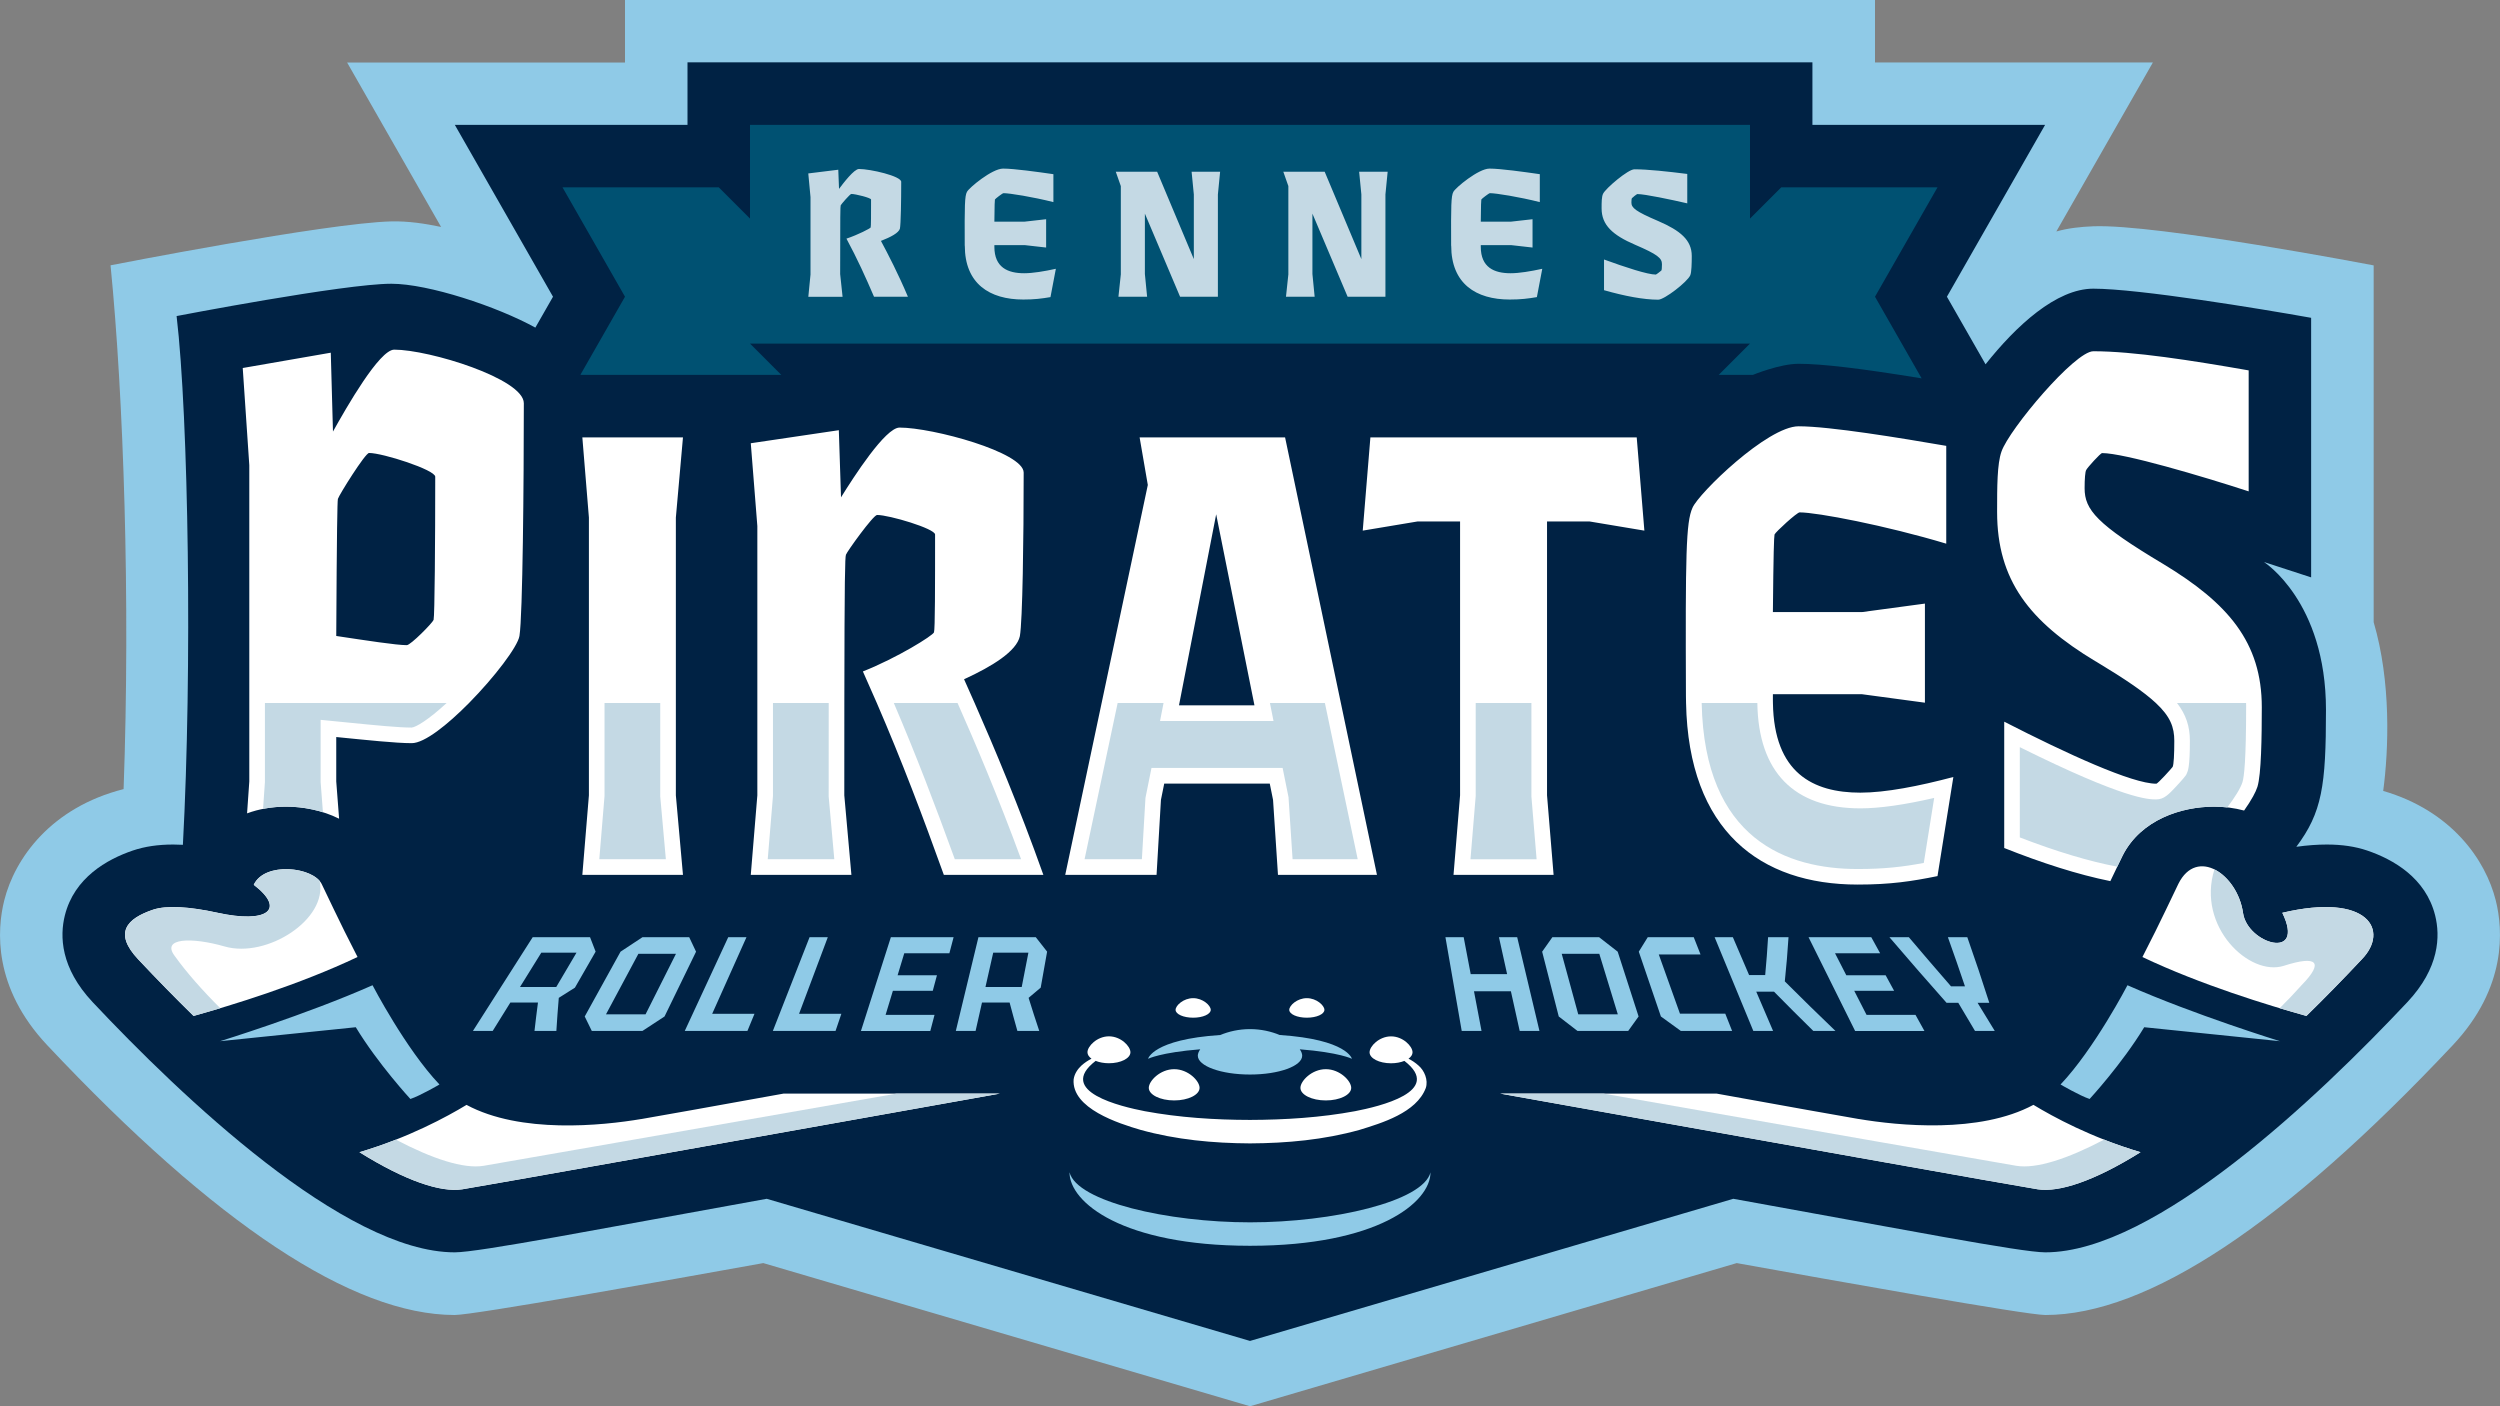 <?xml version="1.0" encoding="UTF-8"?><svg id="LOGO-COULEURS" xmlns="http://www.w3.org/2000/svg" viewBox="0 0 640 360"><rect x="0" y="0" width="640" height="360" fill="#808080" stroke="none"/><defs><style>.cls-1{fill:#005172;}.cls-2{fill:#024;}.cls-3{fill:#fff;}.cls-4{fill:#c4d9e4;}.cls-5{fill:#8fcae7;}</style></defs><g id="_SECONDAIRE"><path id="contour" class="cls-5" d="M638.92,230.53c-2.6-10.44-11.38-22.98-28.82-28.05,1.42-10.63,2.04-27.98-2.44-43.19v-91.35s-55.54-10.65-71.76-10.01c-3.35.13-6.5.48-9.48,1.33l24.72-43.27h-71.14V0H160v16h-71.14l24.06,42.1c-4.06-.85-8.36-1.52-12.74-1.42-16.59.4-71.88,11.24-71.88,11.24,3.33,33.52,5.1,85.63,3.34,134.09-18.6,4.72-27.87,17.74-30.56,28.52-1.86,7.48-2.91,22.24,11,37.03,43.09,45.83,78.19,69.07,104.32,69.08h0c4.86,0,53.92-8.77,79-13.29l124.6,36.65,124.6-36.65c25.08,4.51,74.14,13.29,79,13.29h0c26.13,0,61.23-23.25,104.32-69.08,13.91-14.79,12.86-29.55,11-37.03Z"/><path id="bleu_profond" class="cls-2" d="M623.4,234.36c-2.41-9.67-10.78-14.37-17.39-16.62-3.06-1.04-6.45-1.54-10.37-1.54-2.37,0-4.98.19-7.78.58,6.59-8.81,7.59-15.57,7.59-35.05,0-27.81-15.89-37.86-15.89-37.86l12.09,3.94v-66.45c-12.96-2.32-44.21-7.46-55.76-7.46-9.49,0-19.77,9.52-27.59,19.36l-9.89-17.3,25.14-44h-59.57V15.96H176v16h-59.57l25.14,44-4.52,7.91c-9.76-5.39-27.35-11.23-36.87-11.23-12.08,0-54.97,8.27-54.97,8.27,3.06,25.95,4.03,90.56,1.61,135.36-.84-.04-1.67-.07-2.46-.07-3.92,0-7.31.5-10.37,1.54-6.6,2.25-14.98,6.95-17.39,16.62-1.31,5.27-1.14,13.4,7.13,22.2,22.49,23.92,64.43,64.03,92.67,64.04,6.18,0,37.18-6.01,79.88-13.71l123.72,36.39,123.72-36.39c42.71,7.7,73.7,13.71,79.88,13.71,28.24,0,70.18-40.12,92.67-64.04,8.27-8.8,8.44-16.93,7.13-22.2Z"/><path id="blanc" class="cls-3" d="M460.72,131.17c4.48,0,21.98,3.34,37.52,8.01v-25.04c-11.62-2-29.82-5.01-37.8-5.01s-25.62,17.19-27.16,20.86c-1.68,3.67-1.82,12.02-1.68,48.23,0,.59.02,1.15.03,1.73.63,32.79,19.03,46.5,43.93,46.5,8.4,0,13.86-.83,20.44-2.17l4.06-25.37c-8.82,2.34-17.36,4.01-23.8,4.01-12.15,0-22.12-5.05-22.39-22.97,0-.24-.01-.48-.01-.73v-1.5h22.82l16.1,2.17v-25.37l-16.1,2.17h-22.82c.14-15.19.28-19.19.42-19.86.28-.67,5.74-5.67,6.44-5.67ZM249.5,179.96c-.95-2.15-1.86-4.19-2.7-6.07,7.28-3.34,13.44-7.18,14.28-11.02.7-3.84.98-24.87.98-41.89,0-5.17-23.24-11.52-31.78-11.52-3.64,0-11.76,12.68-14.98,17.86l-.56-17.19-22.54,3.34,1.68,21.2v68.93l-1.68,20.36h25.76l-1.82-20.36c0-9.18,0-16.99.01-23.64.04-32.53.18-37.26.41-37.95.28-.83,7-10.18,7.98-10.18,3.08,0,14.84,3.5,14.84,5.01,0,13.02,0,24.37-.28,25.04-.28.83-9.38,6.51-18.2,10.01,1.23,2.74,2.41,5.43,3.56,8.07,6.51,15.06,11.69,28.81,17.16,44h25.48c-6.24-17.55-12.58-32.6-17.6-44ZM419,111.97h-68.18l-1.96,23.87,14-2.34h10.92v70.1l-1.68,20.36h25.62l-1.68-20.36v-70.1h10.92l14,2.34-1.96-23.87ZM536.46,169.28c7.58,4.56,12.41,7.86,15.43,10.68,3.74,3.48,4.73,6.23,4.73,9.7s-.14,6.08-.42,6.66c-.28.39-3.78,4.31-4.2,4.31-6.16,0-22.82-7.64-38.92-15.88v32.34c9.62,3.83,18.85,6.8,27.17,8.48.5-1.05,1.01-2.09,1.52-3.17.77-1.62,1.34-2.8,1.65-3.42,4.69-9.21,15.13-12.48,23.34-12.48,2.72,0,5.31.35,7.73,1,.91-1.3,1.7-2.52,2.3-3.62.5-.91.88-1.74,1.11-2.45.98-3.14,1.12-12.74,1.12-20.38,0-16.66-8.68-26.66-25.2-36.65-17.08-10.19-20.16-13.92-20.16-19.4,0-2.35.14-4.31.42-4.7.28-.59,3.64-4.31,4.06-4.31,5.6,0,25.48,5.88,37.52,9.8v-30.97c-14.56-2.55-29.54-4.9-39.76-4.9-4.76,0-21.56,19.99-23.52,25.68-1.12,3.14-1.12,9.02-1.12,15.48,0,17.44,8.26,28.03,25.2,38.22ZM150.76,203.6l-1.68,20.36h25.76l-1.82-20.36v-71.1l1.82-20.53h-25.76l1.68,20.53v71.1ZM82.32,226.25c-2.19-4.3-14.53-5.76-17.36.25,8.35,6.43,3.31,9.92-9.23,7.17-7.34-1.61-13.16-1.94-16.59-.78-6.69,2.28-10.14,5.92-3.75,12.71,4.9,5.21,9.62,10.02,14.16,14.47,9.74-2.7,27.09-8,41.98-15.08-4.74-9.16-8.25-16.86-9.21-18.75ZM475.84,286.47c-4.1-.69-17.94-3.17-36.4-6.51h-55.39c63.83,11.43,133.66,23.91,137.63,24.5,5.45.82,14.36-2.06,26.29-9.5-12.56-3.72-22.43-9.09-27.41-12.12-13.84,7.44-34.66,5.31-44.73,3.62ZM164.16,286.47c-10.07,1.7-30.88,3.83-44.73-3.62-4.98,3.02-14.85,8.39-27.41,12.12,11.93,7.43,20.84,10.32,26.29,9.5,3.97-.6,73.8-13.08,137.63-24.5h-55.39c-18.45,3.33-32.3,5.82-36.4,6.51ZM296.08,223.96h-23.38l9.32-44,11.82-55.81-2.1-12.18h37.24l14.28,67.99,9.24,44h-25.34l-1.26-19.19-.84-4.17h-27.02l-.84,4.17-1.12,19.19ZM301.82,180.57h19.32l-.12-.61-9.68-48.3-9.4,48.3-.12.61ZM63.82,119.1l-1.68-24.89,22.54-3.92.56,20.19c3.5-6.27,11.9-20.97,15.68-20.97,8.96,0,33.18,7.45,33.18,13.72,0,20.19-.28,54.49-1.12,59.58-.46,2.76-6.41,10.57-12.9,17.15-5.51,5.58-11.4,10.29-14.68,10.29-4.06,0-11.34-.78-19.32-1.57v11.37l.73,9.54c-4.37-2.18-9.28-3.09-13.57-3.09-3.59,0-6.96.6-9.99,1.72l.57-8.17v-80.95ZM86.08,162.81c7.84,1.18,15.4,2.35,18.06,2.35.98,0,6.58-5.68,6.86-6.47.28-.98.42-20.19.42-36.65,0-1.76-13.44-6.08-16.94-6.08-.98,0-7.7,10.78-7.98,11.76-.14.78-.28,7.84-.42,35.08ZM584.27,233.67c6.04,12.38-8.93,7.94-10.05.06-1.41-9.91-11.82-16.96-16.55-7.48-.96,1.89-4.47,9.59-9.21,18.75,14.89,7.08,32.25,12.38,41.98,15.08,4.55-4.45,9.27-9.26,14.16-14.47,7.18-7.38,1.77-17.15-20.34-11.93ZM364.99,278.56c-2.39,6.3-11.27,8.94-16.95,10.69-9.14,2.55-18.6,3.41-28.04,3.46-9.44-.05-18.89-.93-28.04-3.47-5.55-1.63-17.69-5.48-17.11-12.93.23-1.52,1.1-2.69,2.02-3.55.8-.72,1.66-1.27,2.55-1.74-.65-.46-1.03-1.03-1.03-1.64,0-1.55,2.46-4.08,5.5-4.08s5.5,2.53,5.5,4.08-2.46,2.81-5.5,2.81c-1.29,0-2.47-.23-3.41-.61,0,0,0,.01-.01.02-10.16,7.82,6.56,11.69,12.62,12.87,8.8,1.63,17.87,2.21,26.91,2.23,9.03-.03,18.1-.6,26.91-2.24,6.07-1.18,22.78-5.05,12.61-12.87,0,0,0,0,0,0-.94.38-2.12.61-3.41.61-3.04,0-5.5-1.26-5.5-2.81s2.46-4.08,5.5-4.08,5.5,2.53,5.5,4.08c0,.61-.38,1.17-1.03,1.64.89.46,1.76,1.02,2.55,1.74,1.49,1.25,2.57,3.72,1.86,5.8ZM332.91,278.49c0,1.78,2.91,3.22,6.5,3.22s6.5-1.44,6.5-3.22-2.91-4.78-6.5-4.78-6.5,3.01-6.5,4.78ZM334.55,260.53c2.49,0,4.5-.9,4.5-2.01s-2.01-2.99-4.5-2.99-4.5,1.88-4.5,2.99,2.01,2.01,4.5,2.01ZM300.59,281.71c3.59,0,6.5-1.44,6.5-3.22s-2.91-4.78-6.5-4.78-6.5,3.01-6.5,4.78,2.91,3.22,6.5,3.22ZM305.45,260.53c2.49,0,4.5-.9,4.5-2.01s-2.01-2.99-4.5-2.99-4.5,1.88-4.5,2.99,2.01,2.01,4.5,2.01Z"/><path id="bleu_d_armor" class="cls-5" d="M583.71,266.55l-34.79-3.58c-5.72,9.43-13.98,18.37-13.98,18.37-2.57-.86-7.44-3.71-7.44-3.71,8.67-9.14,17.13-25.41,17.13-25.41,17.06,7.55,39.08,14.34,39.08,14.34ZM56.29,266.55l34.79-3.58c5.72,9.43,13.98,18.37,13.98,18.37,2.57-.86,7.44-3.71,7.44-3.71-8.67-9.14-17.13-25.41-17.13-25.41-17.06,7.55-39.08,14.34-39.08,14.34ZM379.27,263.92c-.64-3.38-1.29-6.77-1.93-10.15h9.45c.75,3.38,1.5,6.77,2.25,10.15h5.06c-1.9-8-3.8-16-5.7-24h-4.67c.7,3.15,1.4,6.31,2.09,9.46h-9.32c-.6-3.15-1.2-6.31-1.8-9.46h-4.67c1.39,8,2.78,16,4.17,24h5.06ZM403.84,263.92h12.98c.9-1.23,1.79-2.47,2.66-3.7-1.78-5.53-3.57-11.06-5.35-16.59-1.6-1.23-3.18-2.47-4.75-3.7h-11.98c-.85,1.23-1.72,2.47-2.61,3.7,1.42,5.53,2.84,11.06,4.25,16.59,1.59,1.23,3.19,2.47,4.8,3.7ZM409.42,244.17c1.58,5.17,3.16,10.33,4.74,15.5h-10.13c-1.41-5.17-2.82-10.33-4.23-15.5,3.21,0,6.41,0,9.62,0ZM430.3,263.92h13.12c-.58-1.47-1.17-2.95-1.75-4.42h-11.6c-1.81-5.05-3.62-10.1-5.42-15.15,3.56,0,7.13,0,10.69,0-.58-1.47-1.16-2.95-1.74-4.42h-11.78c-.75,1.23-1.51,2.47-2.29,3.7,1.89,5.53,3.77,11.06,5.66,16.59,1.69,1.23,3.39,2.47,5.11,3.7ZM453.91,263.92c-1.44-3.35-2.87-6.7-4.31-10.05,1.52,0,3.04,0,4.55,0,3.29,3.35,6.65,6.7,10.06,10.05h5.67c-4.42-4.23-8.74-8.46-12.97-12.69.4-3.77.71-7.54.95-11.31h-5.23c-.19,3.23-.44,6.47-.74,9.7h-4.12l-4.16-9.7h-4.67c3.3,8,6.61,16,9.91,24h5.06ZM492.65,263.92c-.76-1.37-1.52-2.74-2.28-4.11-4.18,0-8.35,0-12.53,0-1.05-2.06-2.11-4.11-3.16-6.17,3.4,0,6.8,0,10.21,0-.72-1.33-1.45-2.65-2.17-3.98-3.36,0-6.71,0-10.07,0-.96-1.87-1.92-3.75-2.88-5.62h11.55c-.76-1.37-1.51-2.74-2.27-4.11h-16.06c3.97,8,7.94,16,11.92,24h17.76ZM510.66,263.92c-1.47-2.4-2.93-4.8-4.4-7.2,1,0,2,0,3,0-1.78-5.6-3.66-11.2-5.63-16.8h-4.97c1.5,4.19,2.96,8.39,4.37,12.58h-3.57c-3.65-4.19-7.25-8.39-10.8-12.58h-4.97c4.78,5.6,9.66,11.2,14.63,16.8,1,0,2,0,3,0,1.43,2.4,2.86,4.8,4.28,7.2h5.06ZM151.05,239.92h-14.68c-5.1,8-10.2,16-15.3,24h5.06c1.51-2.42,3.01-4.85,4.52-7.27h7.07c-.32,2.42-.62,4.85-.89,7.27h5.6c.17-2.82.38-5.65.62-8.47,1.38-.87,2.76-1.74,4.13-2.61,1.77-3.07,3.53-6.15,5.3-9.22-.49-1.23-.97-2.47-1.43-3.7ZM138.57,243.89c3,0,6.01,0,9.01,0-1.73,2.93-3.46,5.85-5.18,8.78h-9.28c1.82-2.93,3.64-5.85,5.45-8.78ZM151.49,263.92h12.98c1.9-1.23,3.78-2.47,5.65-3.7l8.07-16.59c-.6-1.23-1.18-2.47-1.75-3.7h-11.98c-1.85,1.23-3.72,2.47-5.6,3.7l-9.17,16.59c.59,1.23,1.19,2.47,1.81,3.7ZM173.05,244.17l-7.79,15.5h-10.13c2.77-5.17,5.54-10.33,8.3-15.5,3.21,0,6.41,0,9.62,0ZM191.34,263.92c.6-1.46,1.21-2.93,1.81-4.39h-10.83c2.93-6.54,5.85-13.07,8.78-19.61h-4.67c-3.71,8-7.42,16-11.13,24h16.05ZM213.9,263.92c.5-1.46.99-2.93,1.49-4.39h-10.83c2.45-6.54,4.91-13.07,7.36-19.61h-4.67c-3.13,8-6.26,16-9.4,24h16.05ZM238.16,263.92c.36-1.37.72-2.74,1.08-4.11-4.18,0-8.35,0-12.53,0,.62-2.06,1.25-4.11,1.87-6.17,3.4,0,6.8,0,10.21,0,.36-1.33.71-2.65,1.07-3.98-3.36,0-6.71,0-10.07,0,.57-1.87,1.14-3.75,1.7-5.62h11.55c.36-1.37.72-2.74,1.08-4.11h-16.06l-7.66,24h17.76ZM265.16,239.92h-14.68c-1.93,8-3.86,16-5.79,24h5.06c.55-2.42,1.09-4.85,1.64-7.27h7.07c.64,2.42,1.3,4.85,1.99,7.27h5.6c-.95-2.82-1.86-5.65-2.73-8.47,1.04-.87,2.07-1.74,3.1-2.61.55-3.07,1.09-6.15,1.64-9.22-.98-1.23-1.95-2.47-2.9-3.7ZM254.26,243.89c3,0,6.01,0,9.01,0-.57,2.93-1.14,5.85-1.71,8.78h-9.28c.66-2.93,1.32-5.85,1.98-8.78ZM306.64,270.26c0,2.66,5.98,4.82,13.36,4.82s13.36-2.16,13.36-4.82c0-.51-.22-1.07-.62-1.64,10.18.81,13.35,2.43,13.35,2.43,0,0-1.17-4.95-18.49-6.09-2.16-.9-4.78-1.51-7.6-1.51s-5.44.61-7.6,1.51c-17.32,1.14-18.49,6.09-18.49,6.09,0,0,3.17-1.62,13.35-2.43-.4.58-.62,1.14-.62,1.64ZM366.21,300.1c0,7.79-13.7,18.79-46.06,18.82h0s-.13,0-.13,0h0s0,0-.01,0,0,0-.01,0h0s-.15,0-.15,0h0c-32.35-.04-46.06-11.03-46.06-18.82,1.92,7.53,25.2,12.82,46.23,12.82,21.03,0,44.29-5.29,46.2-12.82Z"/><path id="bleu_tribord" class="cls-1" d="M496,47.96h-40l-8,8v-24H192v24l-8-8h-40l16,28-11.38,19.92s.03.06.04.09h51.35l-8.01-8.01h256l-8.01,8.01h8.75s6.87-2.84,11.7-2.84c5.93,0,15.83,1.17,31.5,3.73l-11.94-20.9,16-28Z"/><path id="brume_marine" class="cls-4" d="M82.08,200.2l.59,7.73c-3.18-.99-6.46-1.43-9.43-1.43-2.05,0-4.02.2-5.9.58l.48-6.88v-20.23h46.52c-4.73,4.38-7.9,6.21-8.96,6.29-3.31,0-9.38-.6-15.82-1.24l-7.48-.74v15.93ZM329.87,204.24l1.03,15.72h16.67l-8.4-40h-14.07l.92,4.61h-29.05l.9-4.61h-11.75l-8.47,40h14.67l.92-15.71,1.54-7.66h33.57l1.54,7.64ZM244.43,219.96h16.97c-5.88-16.01-11.76-29.82-16.27-40h-16.32c5.76,13.46,10.57,26.09,15.62,40ZM392.04,203.77v-23.8h-14.26v23.8l-1.34,16.2h16.93l-1.34-16.2ZM475.56,222.47c6.76,0,11.49-.54,16.93-1.56l2.66-16.64c-7.66,1.77-14,2.67-18.89,2.67-17.03,0-26.13-9.33-26.38-26.97h-14.25c.69,35.06,21.99,42.5,39.93,42.5ZM212.14,203.78v-.18c0-9.18,0-16.99.01-23.64h-14.27v23.8l-1.34,16.2h17.04l-1.45-16.18ZM169.02,203.78v-23.82h-14.26v23.8l-1.34,16.2h17.04l-1.45-16.18ZM575.02,181.04c0-.36,0-.72-.02-1.08h-17.69c2.31,2.98,3.3,6.01,3.3,9.7,0,6.69-.49,7.71-.81,8.39l-.15.32-.21.29c-.48.67-2.36,2.69-2.38,2.71-1.85,1.97-3.06,3.28-5.07,3.28s-8,0-34.92-13.38v23.11c9.39,3.62,17.73,6.12,24.95,7.49.63-1.33,1.11-2.33,1.39-2.88,4.69-9.21,15.13-12.48,23.34-12.48,1.17,0,2.31.07,3.43.19,1.93-2.56,3.39-4.88,3.89-6.46.43-1.37.94-5.81.94-19.19ZM384.05,279.96h26.42c51.91,9.09,100,17.53,105.68,18.48,5.18.87,13.29-1.85,22.49-6.69,2.9,1.14,6.02,2.23,9.34,3.22-11.93,7.43-20.84,10.32-26.29,9.5-3.97-.6-73.8-13.08-137.63-24.5ZM584.27,233.67c6.04,12.38-8.93,7.93-10.05.06-.73-5.1-3.84-9.43-7.33-11.16-4.6,14.64,8.98,27.51,17.79,24.67,8.45-2.72,10.37-1.01,4.53,4.96-1.73,1.94-3.61,3.91-5.61,5.9,2.55.76,4.85,1.42,6.84,1.98,4.55-4.45,9.27-9.26,14.16-14.47,7.18-7.38,1.77-17.15-20.34-11.93ZM81.82,225.51c2.15,9.83-13.52,19.89-24.3,16.79-8.53-2.45-16.27-2.19-12.81,2.4,3.02,4.22,7.04,8.78,11.69,13.41-2.55.76-4.85,1.42-6.84,1.98-4.55-4.45-9.27-9.26-14.16-14.47-6.39-6.79-2.94-10.44,3.75-12.71,3.42-1.16,9.25-.83,16.59.78,12.54,2.76,17.59-.74,9.23-7.17,2.66-5.65,13.72-4.7,16.86-1ZM123.85,298.44c-5.18.87-13.3-1.84-22.5-6.69-2.9,1.14-6.02,2.23-9.33,3.21,11.93,7.43,20.84,10.32,26.29,9.5,3.97-.6,73.8-13.08,137.63-24.5h-26.42c-51.91,9.09-100,17.53-105.68,18.48ZM207.49,70.15v-19.69l-.57-6.06,7.68-.95.19,4.91c1.1-1.48,3.86-5.1,5.1-5.1,2.91,0,10.82,1.81,10.82,3.29,0,4.86-.1,10.87-.33,11.97-.29,1.1-2.38,2.19-4.86,3.15,1.81,3.38,4.39,8.34,6.91,14.3h-8.68c-2.19-5.1-4.24-9.63-7.06-14.88,3-1,6.1-2.62,6.2-2.86.1-.19.1-3.43.1-7.15,0-.43-4.01-1.43-5.05-1.43-.33,0-2.62,2.67-2.72,2.91-.1.24-.14,2.15-.14,17.6l.62,5.82h-8.77l.57-5.82ZM246.97,62.9c-.05-10.35,0-12.73.57-13.78.52-1.05,6.44-5.96,9.25-5.96s8.92.86,12.88,1.43v7.15c-5.29-1.34-11.25-2.29-12.78-2.29-.24,0-2.1,1.43-2.19,1.62-.05.19-.1,1.34-.14,5.67h7.77l5.48-.62v7.25l-5.48-.62h-7.77v.43c0,5.29,3.43,6.77,7.63,6.77,2.19,0,5.1-.48,8.11-1.14l-1.38,7.25c-2.24.38-4.1.62-6.96.62-8.63,0-14.97-4.05-14.97-13.78ZM286.93,70.15v-22.51l-1.29-3.67h10.59l9.39,22.36v-16.55l-.57-5.82h7.3l-.57,5.82v26.18h-9.68l-9.01-21.27v15.45l.57,5.82h-7.34l.62-5.82ZM329.82,70.15v-22.51l-1.29-3.67h10.59l9.39,22.36v-16.55l-.57-5.82h7.3l-.57,5.82v26.18h-9.68l-9.01-21.27v15.45l.57,5.82h-7.34l.62-5.82ZM371.49,62.9c-.05-10.35,0-12.73.57-13.78.52-1.05,6.44-5.96,9.25-5.96s8.92.86,12.88,1.43v7.15c-5.29-1.34-11.25-2.29-12.78-2.29-.24,0-2.1,1.43-2.19,1.62-.05.19-.1,1.34-.14,5.67h7.77l5.48-.62v7.25l-5.48-.62h-7.77v.43c0,5.29,3.43,6.77,7.63,6.77,2.19,0,5.1-.48,8.11-1.14l-1.38,7.25c-2.24.38-4.1.62-6.96.62-8.63,0-14.97-4.05-14.97-13.78ZM410.63,74.3v-7.87c5.48,2,11.16,3.86,13.26,3.86.14,0,1.33-.95,1.43-1.05.09-.14.14-.81.14-1.62,0-1.53-1.1-2.48-6.87-4.96s-8.58-5.05-8.58-9.3c0-1.57,0-3,.38-3.77.67-1.38,6.39-6.25,8.01-6.25,3.48,0,8.58.57,13.54,1.19v7.53c-4.1-.95-10.87-2.38-12.78-2.38-.14,0-1.29.91-1.38,1.05-.1.1-.14.57-.14,1.14,0,1.33,1.05,2.24,6.87,4.72,5.63,2.43,8.58,4.86,8.58,8.92,0,1.86-.05,4.2-.38,4.96-.76,1.72-6.63,6.25-8.2,6.25-3.81,0-8.68-.95-13.88-2.43Z"/></g></svg>